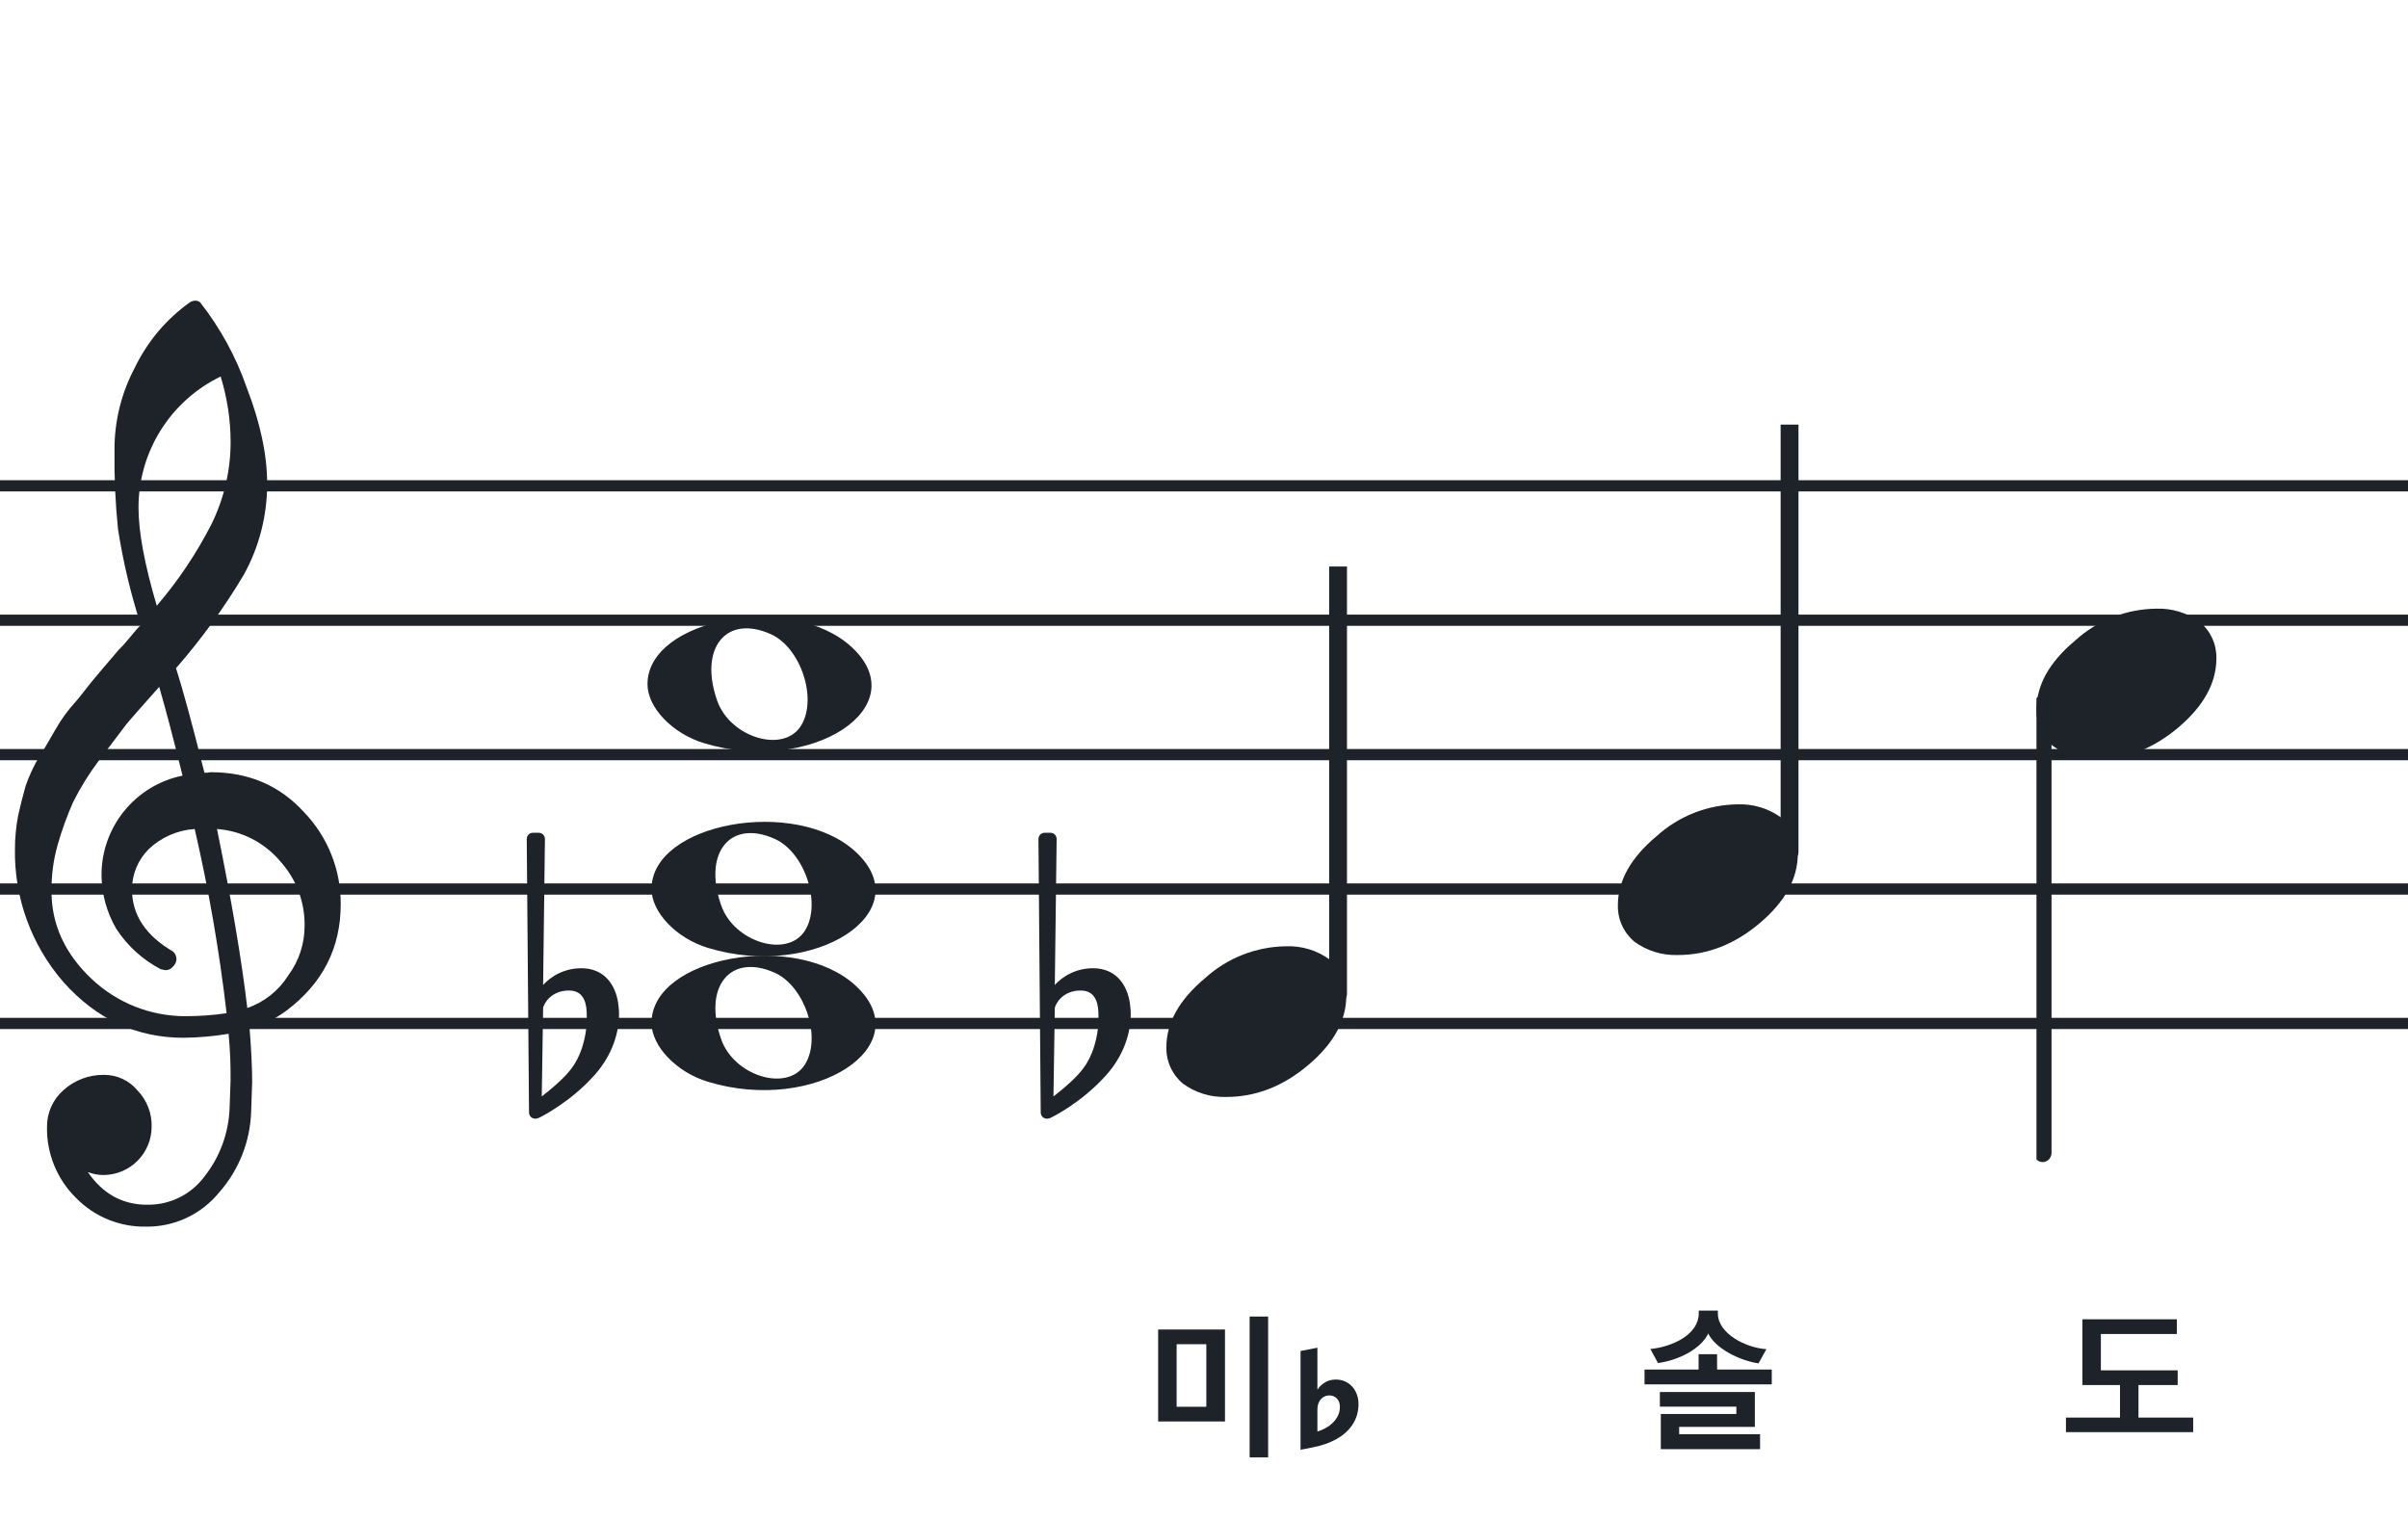 <svg width="320" height="202" viewBox="0 0 320 202" fill="none" xmlns="http://www.w3.org/2000/svg">
<path fill-rule="evenodd" clip-rule="evenodd" d="M192 63.813H128V65.302H192V63.813ZM192 81.674H128V83.162H192V81.674ZM128 99.534H192V101.023H128V99.534ZM192 117.395H128V118.883H192V117.395ZM128 135.255H192V136.744H128V135.255Z" fill="#1E2229"/>
<path fill-rule="evenodd" clip-rule="evenodd" d="M256 63.813H192V65.302H256V63.813ZM256 81.674H192V83.162H256V81.674ZM192 99.534H256V101.023H192V99.534ZM256 117.395H192V118.883H256V117.395ZM192 135.255H256V136.744H192V135.255Z" fill="#1E2229"/>
<path fill-rule="evenodd" clip-rule="evenodd" d="M320 63.813H256V65.302H320V63.813ZM320 81.674H256V83.162H320V81.674ZM256 99.534H320V101.023H256V99.534ZM320 117.395H256V118.883H320V117.395ZM256 135.255H320V136.744H256V135.255Z" fill="#1E2229"/>
<path fill-rule="evenodd" clip-rule="evenodd" d="M128 63.813H64V65.302H128V63.813ZM128 81.674H64V83.162H128V81.674ZM64 99.534H128V101.023H64V99.534ZM128 117.395H64V118.883H128V117.395ZM64 135.255H128V136.744H64V135.255Z" fill="#1E2229"/>
<path fill-rule="evenodd" clip-rule="evenodd" d="M64 63.813H0V65.302H64V63.813ZM64 81.674H0V83.162H64V81.674ZM0 99.534H64V101.023H0V99.534ZM64 117.395H0V118.883H64V117.395ZM0 135.255H64V136.744H0V135.255Z" fill="#1E2229"/>
<g clip-path="url(#clip0_1363_38265)">
<path d="M27.165 102.683H27.568C27.72 102.641 27.876 102.618 28.034 102.614C33.053 102.614 37.175 104.383 40.399 107.922C43.563 111.21 45.315 115.606 45.278 120.169C45.278 125.962 42.88 130.668 38.084 134.284C36.607 135.384 34.943 136.206 33.174 136.712C33.397 139.608 33.509 141.959 33.509 143.763C33.509 144.123 33.465 145.425 33.378 147.668C33.264 151.674 31.741 155.512 29.077 158.506C27.904 159.934 26.424 161.079 24.747 161.857C23.071 162.635 21.241 163.026 19.393 163C17.661 163.031 15.941 162.707 14.34 162.047C12.738 161.387 11.289 160.406 10.082 159.164C8.839 157.936 7.858 156.469 7.199 154.852C6.54 153.234 6.215 151.5 6.246 149.753C6.236 148.822 6.43 147.9 6.812 147.051C7.195 146.202 7.758 145.447 8.462 144.837C9.922 143.528 11.82 142.813 13.782 142.832C14.641 142.82 15.492 143.001 16.272 143.362C17.052 143.723 17.741 144.255 18.288 144.918C18.905 145.559 19.387 146.317 19.707 147.148C20.027 147.978 20.178 148.864 20.15 149.753C20.141 151.444 19.465 153.063 18.269 154.259C17.073 155.455 15.454 156.131 13.763 156.141C13.047 156.142 12.337 156.008 11.671 155.744C13.653 158.64 16.277 160.089 19.542 160.089C21.015 160.117 22.474 159.794 23.797 159.146C25.121 158.499 26.271 157.545 27.152 156.364C29.207 153.768 30.384 150.585 30.511 147.277C30.598 145.125 30.641 143.894 30.641 143.583C30.662 141.511 30.575 139.439 30.38 137.376C28.4 137.706 26.397 137.882 24.39 137.903C18.158 137.903 12.842 135.441 8.443 130.517C4.163 125.602 1.863 119.273 1.987 112.757C1.994 111.299 2.133 109.845 2.403 108.412C2.668 107.199 3.001 105.877 3.403 104.445C3.874 103.086 4.482 101.778 5.215 100.541C5.582 100.007 5.985 99.337 6.457 98.523C6.929 97.71 7.214 97.183 7.388 96.91C8.127 95.607 9.01 94.391 10.02 93.284C10.374 92.875 10.74 92.428 11.125 91.931C11.51 91.435 11.826 91.037 12.099 90.69C12.373 90.342 12.577 90.131 12.72 89.951C12.863 89.771 13.862 88.585 15.749 86.382C16.212 85.927 16.65 85.446 17.059 84.942C17.481 84.42 17.829 84.017 18.096 83.7C18.363 83.384 18.567 83.197 18.716 83.079C17.372 78.909 16.357 74.64 15.681 70.311C15.326 66.824 15.171 63.319 15.216 59.814C15.195 55.995 16.123 52.23 17.916 48.858C19.585 45.39 22.105 42.4 25.241 40.168C25.44 40.036 25.672 39.963 25.911 39.956C26.155 39.936 26.398 40.011 26.587 40.168C29.277 43.588 31.377 47.434 32.801 51.546C34.601 56.214 35.501 60.453 35.501 64.265C35.515 68.5 34.447 72.669 32.398 76.376C29.776 80.777 26.762 84.932 23.391 88.79C24.326 91.724 25.584 96.355 27.165 102.683ZM32.863 133.949C35.124 133.166 37.05 131.632 38.319 129.604C39.746 127.674 40.504 125.331 40.48 122.931C40.499 119.805 39.348 116.784 37.252 114.464C36.207 113.222 34.924 112.201 33.478 111.462C32.033 110.723 30.454 110.281 28.835 110.162C30.767 119.61 32.11 127.539 32.863 133.949ZM6.842 118.431C6.842 122.863 8.636 126.761 12.223 130.126C15.572 133.273 19.993 135.028 24.589 135.036C26.438 135.039 28.284 134.907 30.113 134.638C29.158 126.407 27.742 118.236 25.874 110.162C23.582 110.312 21.416 111.261 19.753 112.844C18.343 114.254 17.547 116.164 17.537 118.158C17.537 121.568 19.352 124.326 22.981 126.432C23.125 126.558 23.241 126.713 23.322 126.886C23.403 127.059 23.447 127.247 23.453 127.438C23.447 127.629 23.401 127.818 23.32 127.992C23.239 128.166 23.124 128.321 22.981 128.45C22.861 128.601 22.708 128.722 22.534 128.804C22.359 128.886 22.168 128.926 21.975 128.921C21.766 128.889 21.559 128.845 21.355 128.791C18.955 127.535 16.919 125.682 15.445 123.409C14.193 121.263 13.519 118.829 13.49 116.345C13.47 113.227 14.533 110.199 16.497 107.777C18.461 105.356 21.205 103.691 24.26 103.067C23.018 98.043 21.984 94.112 21.156 91.273C20.442 92.086 19.573 93.061 18.561 94.203C17.549 95.345 16.96 96.028 16.786 96.252C15.172 98.362 13.931 100.001 13.062 101.168C11.783 102.879 10.659 104.701 9.703 106.612C8.904 108.426 8.228 110.293 7.68 112.198C7.101 114.22 6.821 116.316 6.848 118.418L6.842 118.431ZM29.313 50.037C26.04 51.622 23.28 54.097 21.351 57.18C19.422 60.262 18.401 63.825 18.406 67.462C18.406 70.685 19.215 75.031 20.833 80.497C23.667 77.187 26.103 73.556 28.09 69.678C29.775 66.267 30.65 62.513 30.647 58.709C30.638 55.764 30.191 52.838 29.319 50.025L29.313 50.037Z" fill="#1E2229"/>
</g>
<path d="M94.096 143.756C89.896 142.484 86.581 139.028 86.581 135.919C86.581 127.119 105.793 123.637 113.726 130.998C122.306 138.959 108.304 148.059 94.096 143.756H94.096ZM106.91 141.546C109.248 138.036 107.013 131.083 102.965 129.268C97.019 126.603 93.375 131.145 95.851 138.133C97.564 142.967 104.532 145.117 106.91 141.546Z" fill="#1E2229"/>
<path d="M94.095 125.965C89.894 124.693 86.58 121.237 86.58 118.128C86.58 109.328 105.791 105.846 113.725 113.207C122.304 121.168 108.303 130.268 94.095 125.965H94.095ZM106.909 123.755C109.246 120.245 107.012 113.292 102.963 111.477C97.018 108.812 93.374 113.354 95.85 120.342C97.563 125.176 104.531 127.326 106.909 123.755Z" fill="#1E2229"/>
<path d="M93.561 98.756C89.361 97.484 86.046 94.028 86.046 90.919C86.046 82.119 105.257 78.637 113.191 85.998C121.77 93.959 107.769 103.058 93.561 98.756H93.561ZM106.375 96.545C108.712 93.036 106.477 86.083 102.429 84.268C96.484 81.603 92.84 86.144 95.316 93.133C97.029 97.966 103.997 100.116 106.375 96.545Z" fill="#1E2229"/>
<g clip-path="url(#clip1_1363_38265)">
<path fill-rule="evenodd" clip-rule="evenodd" d="M178.227 71.357C178.458 71.448 178.656 71.613 178.794 71.829C178.933 72.046 179.005 72.302 179 72.564V132.011C179.007 132.239 178.953 132.464 178.845 132.662C178.738 132.859 178.58 133.02 178.391 133.127C178.209 133.232 178.005 133.285 177.798 133.281C177.592 133.277 177.389 133.215 177.212 133.103C177.034 132.99 176.887 132.83 176.785 132.639C176.682 132.448 176.629 132.231 176.629 132.011V72.529C176.632 72.327 176.681 72.129 176.77 71.951C176.86 71.772 176.988 71.62 177.145 71.505C177.301 71.391 177.481 71.317 177.669 71.292C177.857 71.266 178.049 71.288 178.227 71.357Z" fill="#1E2229"/>
<path d="M170.963 125.743C173.021 125.677 175.043 126.299 176.707 127.512C177.412 128.1 177.976 128.839 178.357 129.675C178.738 130.511 178.926 131.421 178.908 132.339C178.908 135.61 177.231 138.667 173.878 141.509C170.524 144.352 166.88 145.771 162.945 145.767C160.887 145.834 158.865 145.212 157.201 143.998C156.496 143.41 155.932 142.671 155.551 141.835C155.17 141 154.981 140.089 155 139.171C155 135.909 156.705 132.852 160.116 130.001C163.084 127.295 166.947 125.779 170.963 125.743Z" fill="#1E2229"/>
</g>
<g clip-path="url(#clip2_1363_38265)">
<path fill-rule="evenodd" clip-rule="evenodd" d="M238.227 52.497C238.458 52.588 238.656 52.753 238.794 52.969C238.933 53.185 239.005 53.442 239 53.703V113.151C239.007 113.379 238.953 113.604 238.845 113.801C238.738 113.999 238.58 114.16 238.391 114.266C238.209 114.372 238.005 114.425 237.798 114.421C237.592 114.416 237.389 114.355 237.212 114.243C237.034 114.13 236.887 113.97 236.785 113.779C236.682 113.587 236.629 113.371 236.629 113.151V53.669C236.632 53.467 236.681 53.268 236.77 53.09C236.86 52.912 236.988 52.759 237.145 52.645C237.301 52.53 237.481 52.457 237.669 52.431C237.857 52.406 238.049 52.428 238.227 52.497Z" fill="#1E2229"/>
<path d="M230.963 106.883C233.021 106.817 235.043 107.439 236.707 108.651C237.412 109.24 237.976 109.979 238.357 110.815C238.738 111.65 238.926 112.561 238.908 113.479C238.908 116.749 237.231 119.806 233.878 122.649C230.524 125.492 226.88 126.911 222.945 126.907C220.887 126.974 218.865 126.351 217.201 125.138C216.496 124.55 215.932 123.811 215.551 122.975C215.17 122.139 214.981 121.229 215 120.311C215 117.049 216.705 113.992 220.116 111.14C223.084 108.435 226.947 106.919 230.963 106.883Z" fill="#1E2229"/>
</g>
<g clip-path="url(#clip3_1363_38265)">
<path fill-rule="evenodd" clip-rule="evenodd" d="M271.855 92.495C272.085 92.586 272.284 92.751 272.422 92.967C272.561 93.183 272.632 93.44 272.628 93.701V153.149C272.635 153.377 272.581 153.602 272.473 153.799C272.366 153.997 272.208 154.158 272.019 154.265C271.837 154.37 271.633 154.423 271.426 154.419C271.219 154.415 271.017 154.353 270.84 154.241C270.662 154.128 270.515 153.968 270.412 153.777C270.31 153.585 270.257 153.369 270.257 153.149V93.667C270.26 93.465 270.309 93.266 270.398 93.088C270.488 92.91 270.616 92.757 270.773 92.643C270.929 92.528 271.109 92.455 271.297 92.429C271.485 92.403 271.677 92.426 271.855 92.495Z" fill="#1E2229"/>
<path d="M286.591 80.882C288.649 80.816 290.671 81.438 292.335 82.65C293.04 83.239 293.604 83.978 293.985 84.814C294.366 85.649 294.554 86.56 294.536 87.478C294.536 90.749 292.859 93.805 289.506 96.648C286.152 99.491 282.508 100.91 278.573 100.906C276.515 100.973 274.493 100.35 272.829 99.137C272.124 98.549 271.559 97.81 271.179 96.974C270.798 96.138 270.609 95.228 270.628 94.31C270.628 91.048 272.333 87.991 275.744 85.139C278.712 82.434 282.574 80.918 286.591 80.882Z" fill="#1E2229"/>
</g>
<path d="M150.143 133.255C149.781 130.899 148.331 128.663 145.25 128.663C142.229 128.663 140.477 130.536 140.175 130.899L140.417 111.506C140.417 111.023 140.054 110.66 139.571 110.66H138.846C138.362 110.66 138 111.023 138 111.506L138.302 147.814C138.302 148.298 138.665 148.66 139.148 148.66C139.269 148.66 139.51 148.6 139.631 148.539C139.873 148.419 143.8 146.485 147.062 142.8C149.358 140.202 150.264 137.242 150.264 134.765C150.264 134.221 150.203 133.738 150.143 133.255ZM145.975 135.611C145.975 136.517 145.733 139.296 144.223 141.592C143.196 143.163 141.141 144.794 139.994 145.7L140.175 133.919C140.296 133.376 141.202 131.624 143.618 131.624C145.793 131.624 145.975 133.678 145.975 134.946V135.611Z" fill="#1E2229"/>
<path d="M82.143 133.255C81.781 130.899 80.331 128.663 77.25 128.663C74.229 128.663 72.477 130.536 72.175 130.899L72.416 111.506C72.416 111.023 72.054 110.66 71.571 110.66H70.846C70.362 110.66 70 111.023 70 111.506L70.302 147.814C70.302 148.298 70.665 148.66 71.148 148.66C71.269 148.66 71.51 148.6 71.631 148.539C71.873 148.419 75.8 146.485 79.062 142.8C81.358 140.202 82.264 137.242 82.264 134.765C82.264 134.221 82.204 133.738 82.143 133.255ZM77.975 135.611C77.975 136.517 77.733 139.296 76.223 141.592C75.195 143.163 73.141 144.794 71.994 145.7L72.175 133.919C72.296 133.376 73.202 131.624 75.618 131.624C77.793 131.624 77.975 133.678 77.975 134.946V135.611Z" fill="#1E2229"/>
<path d="M289.392 184.049H284.184V188.375H291.45V190.307H274.545V188.375H281.727V184.049H276.729V175.313H289.287V177.266H279.186V182.096H289.392V184.049Z" fill="#1E2229"/>
<path d="M168.522 193.659H166.065V174.948H168.522V193.659ZM160.311 186.939V178.623H156.363V186.939H160.311ZM162.789 176.67V188.892H153.906V176.67H162.789Z" fill="#1E2229"/>
<path d="M172.832 192.648V179.523L175.07 179.09V184.609H175.129C175.316 184.289 175.617 183.996 176.031 183.73C176.445 183.457 176.949 183.32 177.543 183.32C178.121 183.32 178.637 183.465 179.09 183.754C179.543 184.035 179.895 184.422 180.145 184.914C180.402 185.398 180.531 185.945 180.531 186.555V186.578C180.531 187.57 180.281 188.457 179.781 189.238C179.289 190.012 178.582 190.664 177.66 191.195C176.738 191.727 175.633 192.113 174.344 192.355L172.832 192.648ZM175.07 190.223C175.625 190.059 176.129 189.82 176.582 189.508C177.035 189.188 177.395 188.812 177.66 188.383C177.926 187.953 178.059 187.484 178.059 186.977V186.953C178.059 186.484 177.926 186.113 177.66 185.84C177.395 185.566 177.062 185.43 176.664 185.43C176.375 185.43 176.109 185.504 175.867 185.652C175.625 185.801 175.43 186.02 175.281 186.309C175.141 186.59 175.07 186.949 175.07 187.387V190.223Z" fill="#1E2229"/>
<path d="M233.896 192.575H220.708V187.892H230.746V186.926H220.582V184.973H233.203V189.614H223.144V190.58H233.896V192.575ZM235.45 183.965H218.545V181.991H225.727V179.954H228.184V181.991H235.45V183.965ZM227.008 177.203C226.021 179.282 223.039 180.752 220.33 181.13L219.322 179.261C222.43 178.946 225.748 177.245 225.748 174.536V174.158H228.289V174.536C228.289 177.245 232.048 179.114 234.736 179.282L233.686 181.172C231.208 180.794 227.995 179.24 227.008 177.203Z" fill="#1E2229"/>
<defs>
<clipPath id="clip0_1363_38265">
<rect width="43.247" height="123" fill="white" transform="translate(2 40)"/>
</clipPath>
<clipPath id="clip1_1363_38265">
<rect width="32" height="70.461" fill="white" transform="translate(151 75.28)"/>
</clipPath>
<clipPath id="clip2_1363_38265">
<rect width="24" height="70.461" fill="white" transform="translate(215 56.42)"/>
</clipPath>
<clipPath id="clip3_1363_38265">
<rect width="24" height="125.46" fill="white" transform="translate(270.628 30.419)"/>
</clipPath>
</defs>
</svg>
